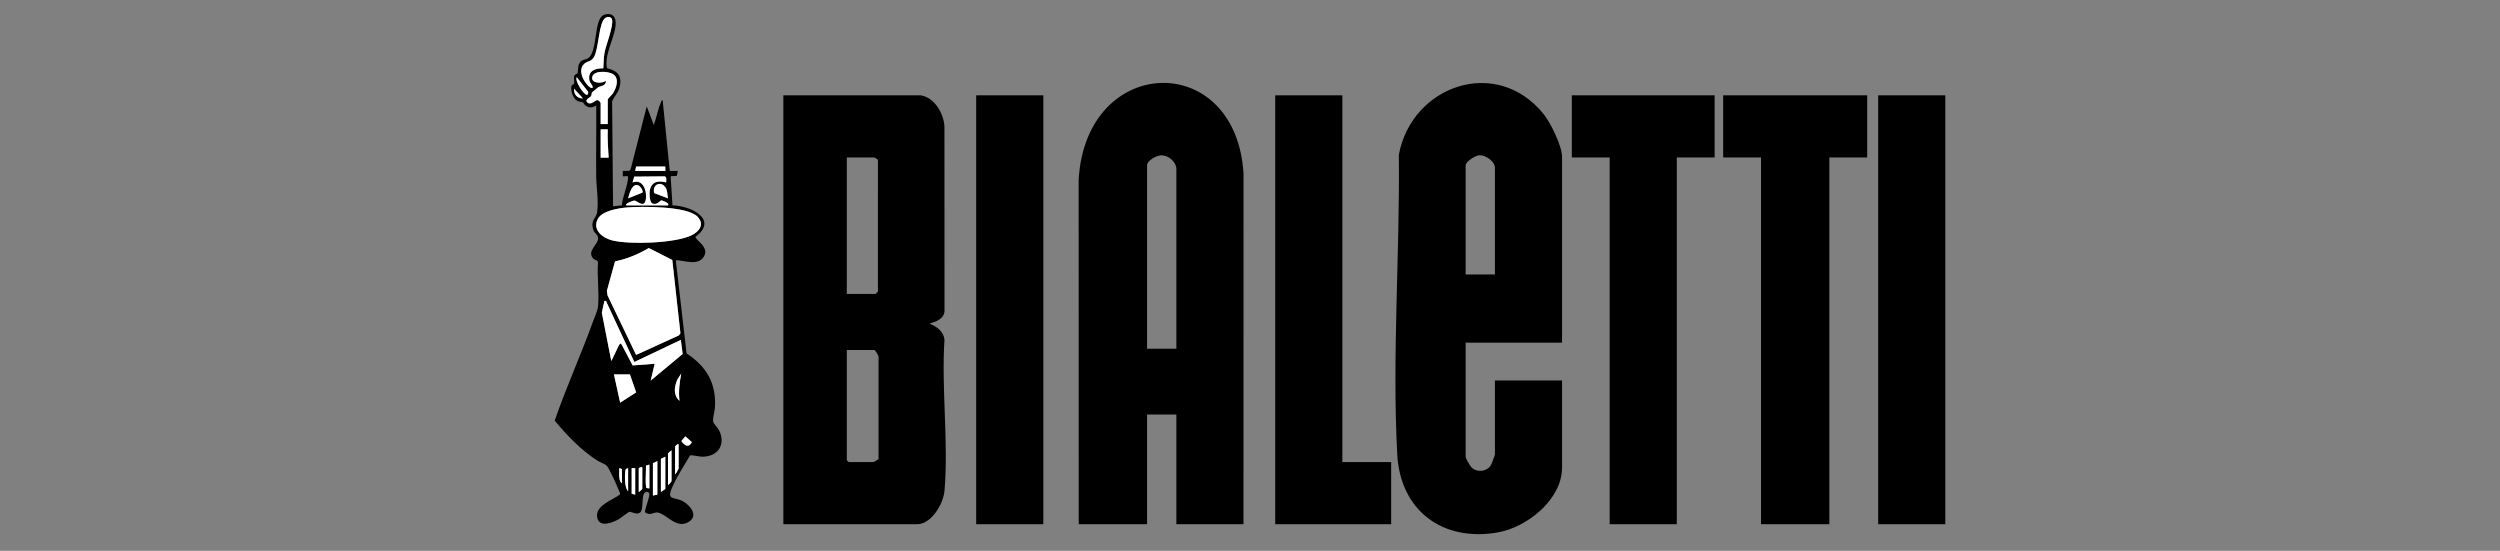<svg width="640" height="141" viewBox="0 0 640 141" fill="none" xmlns="http://www.w3.org/2000/svg">
<rect x="0" y="0" width="640" height="141" fill="#808080" stroke="none"/>
<path d="M498 24.403H480.814V134.2H498V24.403Z" fill="black"/>
<path d="M235.687 24.403C239.256 24.96 241.571 29.01 241.775 32.362L241.794 79.782C241.488 82.27 238.034 82.633 238.028 82.889C239.849 83.622 241.53 84.81 241.787 86.937C240.966 99.442 242.857 113.288 241.792 125.634C241.505 128.956 238.473 134.2 234.75 134.2H200.535V24.403H235.687ZM216.783 75.246H224.126C224.18 75.246 224.677 74.765 224.746 74.618L224.751 40.935C224.666 40.795 223.902 40.311 223.814 40.311H216.783L216.783 75.246ZM216.783 89.595V117.824L217.252 118.292H223.501C223.745 118.292 224.657 117.758 224.907 117.512V91.311C224.907 91.061 224.06 89.595 223.814 89.595H216.783Z" fill="black"/>
<path d="M318.333 134.2H301.148V106.127H293.649V134.2H276.151L276.136 46.066C277.904 13.797 316.461 12.636 318.346 44.509L318.333 134.2ZM301.148 89.283V43.274C301.148 41.488 299.25 39.854 297.473 39.759C296.231 39.693 293.649 41.048 293.649 42.338V89.283H301.148Z" fill="black"/>
<path d="M399.886 87.724H375.202V116.889C375.202 117.388 376.414 119.466 376.915 119.857C378.326 120.959 380.562 120.723 381.594 119.215C381.846 118.846 382.701 116.564 382.701 116.265V97.393H399.886V119.696C399.886 127.895 390.911 135.001 383.402 136.304C369.202 138.769 358.452 130.632 357.691 116.278C356.364 91.254 358.388 64.729 358.102 39.617C361.411 21.852 383.157 14.259 395.192 29.244C396.965 31.452 399.886 37.383 399.886 40.155L399.886 87.724ZM382.701 70.256V42.962C382.701 41.324 380.378 39.714 378.789 39.737C377.744 39.753 375.202 41.368 375.202 42.338V70.256L382.701 70.256Z" fill="black"/>
<path d="M478.001 24.403V40.311H468.315V134.2H450.817V40.311H441.131V24.403H478.001Z" fill="black"/>
<path d="M438.944 24.403V40.311H429.258V134.2H412.072V40.311H402.386V24.403H438.944Z" fill="black"/>
<path d="M343.642 24.403V118.292H356.141V134.2H326.457V24.403H343.642Z" fill="black"/>
<path d="M267.09 24.403H249.904V134.2H267.09V24.403Z" fill="black"/>
<path d="M155.386 17.463C158.234 18.159 159.322 19.447 158.601 22.434C158.278 23.775 157.156 24.713 156.702 25.973L156.942 52.818L159.192 52.572C159.372 50.276 160.669 47.7 160.8 45.456C160.839 44.787 159.872 45.236 159.436 45.12V43.759L161.109 43.731L161.435 43.377L165.564 27.233L167.372 31.984C168.054 30.198 168.383 28.116 169.128 26.376C169.247 26.097 169.249 25.708 169.641 25.646L171.457 43.761L173.5 43.76L173.287 45.02L171.684 45.117L172.151 52.579C176.694 52.624 184.097 56.13 178.033 60.632C178.035 61.516 181.724 63.256 180.179 65.713C178.697 68.069 175.43 66.75 173.384 66.627C173.025 66.605 173.003 66.585 173.042 66.968L175.763 90.471C180.875 93.851 183.393 98.068 183.023 104.327C182.966 105.305 182.415 107.082 182.572 107.942C182.674 108.502 183.793 109.528 184.132 110.244C185.75 113.659 183.992 116.694 180.198 116.904C178.904 116.976 177.909 116.532 176.679 116.545C175.13 119.212 173.169 122.166 171.973 124.995C170.637 128.152 172.618 127.164 174.706 128.257C176.579 129.238 178.877 131.905 176.432 133.523C173.223 135.647 170.724 131.599 168.338 131.197C167.427 131.044 166.359 132.172 165.126 131.135C164.922 130.855 166.199 127.51 166.23 126.712C166.247 126.276 166.184 125.984 165.67 125.937C163.79 125.764 165.075 130.64 163.747 131.273C162.954 131.821 161.647 130.98 161.139 131.023C160.893 131.044 158.914 132.625 158.372 132.928C156.898 133.752 153.5 135.177 152.908 132.585C152.198 129.48 156.7 128.064 158.656 126.63C158.85 126.317 158.469 125.674 158.34 125.347C157.904 124.24 156.001 119.957 155.36 119.268C154.843 118.712 153.583 118.36 152.877 117.897C148.636 115.109 145.233 111.556 142.001 107.678C144.989 99.037 148.797 90.678 151.895 82.083C152.273 81.034 152.973 79.571 153.087 78.518C153.472 74.983 152.798 70.803 153.087 67.194C153.028 66.525 152.219 66.593 151.845 66.171C150.178 64.287 153.107 62.61 153.112 61.082C153.116 59.973 152.21 59.814 151.899 58.87C151.065 56.329 152.644 55.928 152.87 54.299C153.28 51.336 152.656 47.973 152.623 45.015C152.557 39.013 152.694 33.004 152.63 27.005C151.662 27.614 150.761 27.703 149.83 26.972C149.555 26.756 149.408 26.329 149.222 26.22C148.818 25.984 148.255 26.132 147.65 25.751C146.697 25.152 146.063 23.218 146.277 22.128C146.387 21.565 146.905 21.66 146.967 21.412C147.103 20.877 146.817 20.063 147.003 19.461C147.162 18.947 147.812 18.963 147.873 18.693C148.077 17.803 147.833 16.791 148.543 15.851C148.996 15.251 149.984 15.274 150.584 14.884C152.975 13.331 152.025 4.912 154.504 3.853C156.132 3.157 157.523 3.835 157.608 5.64C157.773 9.176 154.597 13.65 155.386 17.463ZM154.448 17.495C154.524 16.265 154.542 14.796 154.736 13.594C155.049 11.653 157.3 6.24 156.602 4.814C156.309 4.215 155.522 4.255 154.998 4.574C153.211 5.663 153.357 12.581 152 14.712C151.284 15.836 150.373 15.598 149.556 16.348C147.173 18.535 151.02 23.166 151.724 22.474C151.743 21.628 151.026 21.375 150.871 20.496C150.448 18.098 152.432 17.436 154.448 17.495ZM155.581 31.759V25.532C155.581 25.224 156.654 24.298 156.904 23.91C157.789 22.534 158.643 20.058 156.925 18.983C155.586 18.144 151.417 17.932 151.599 20.106C151.712 21.459 154.314 21.335 155.125 20.664C155.121 22.111 153.781 21.941 153.098 22.375C153.01 22.431 151.614 23.576 151.547 23.657C151.431 23.797 151.51 24.291 151.29 24.642C151.027 25.06 149.499 25.5 150.425 26.27C151.325 27.018 152.337 25.568 152.966 25.628C153.299 25.66 153.766 26.229 153.766 26.438V31.759H155.581ZM147.644 19.759C147.103 20.793 149.471 24.3 150.252 24.282C150.482 24.276 150.752 23.651 150.478 23.381L147.644 19.759ZM149.23 25.191L146.964 22.702C146.883 24.165 147.733 25.192 149.23 25.191ZM153.766 33.118V40.363L155.809 40.364C155.675 37.953 155.481 35.548 155.582 33.117L153.766 33.118ZM170.324 42.628H162.839L162.612 43.76H170.324V42.628ZM170.549 46.702C170.526 46.216 170.744 45.335 170.179 45.15L162.372 45.218L161.934 46.703C164.691 45.636 165.757 49.127 165.283 51.295C164.834 53.349 162.964 51.29 162.363 51.34C162.084 51.363 159.826 52.136 160.345 52.589L171.005 52.589C171.539 51.967 169.451 51.285 169.3 51.297C169.008 51.321 168.062 52.715 166.917 52.028C166.267 51.638 166.197 49.438 166.342 48.727C166.809 46.453 168.527 46.161 170.549 46.702ZM171.003 50.778C170.77 49.755 170.937 48.829 170.323 47.95C169.07 46.155 166.88 47.372 167.477 49.431L171.003 50.778ZM160.799 50.778L164.451 49.316C164.778 48.936 163.948 47.778 163.649 47.595C161.888 46.519 161.088 49.585 160.799 50.778ZM160.525 53.111C158.357 53.289 154.134 53.952 153.041 56.055C151.592 58.843 154.241 60.912 156.713 61.536C161.204 62.669 172.785 62.269 176.987 60.261C178.966 59.315 180.415 57.491 178.613 55.523C176.051 52.727 164.29 52.802 160.525 53.111ZM162.843 90.858L173.813 85.85L174.187 85.31L172.103 66.551L166.088 63.5C163.41 65.059 160.517 66.308 157.448 66.907L155.364 74.467L155.531 75.624L162.843 90.858ZM155.124 77.045C154.537 76.979 154.764 77.046 154.667 77.374C154.417 78.224 154.273 79.194 154.073 80.063L156.491 92.44L158.509 88.234L158.98 87.914L161.963 93.555L167.601 93.122L166.58 97.422L174.757 90.622L174.295 87.009L162.389 92.668L155.124 77.045ZM173.951 102.63C173.665 100.242 173.956 97.965 174.404 95.612L173.385 97.196C172.601 99.097 172.308 101.074 173.951 102.63ZM161.251 95.838H157.168L158.759 103.083L162.857 100.446L161.251 95.838ZM175.458 111.704L174.423 112.902C175.213 114.072 176.32 114.744 177.111 113.19L175.458 111.704ZM173.726 113.725L173.389 113.728C173.28 113.868 172.819 114.222 172.819 114.291V121.424C172.96 121.474 173.726 120.044 173.726 119.952V113.725ZM171.004 124.141C171.285 124.1 171.912 123.261 171.912 123.122V115.31C171.706 115.363 171.004 116.043 171.004 116.103V124.141ZM170.324 116.895L169.19 117.461V125.952L170.324 125.16V116.895ZM168.282 118.027L167.148 118.594V126.858L168.282 126.632V118.027ZM166.241 118.933L165.369 119.196C165.431 120.098 165.075 124.602 165.548 124.946L166.241 125.047V118.933ZM164.427 119.612C164.163 119.521 163.519 119.712 163.519 119.952V125.952C163.725 125.9 164.427 125.22 164.427 125.16V119.612ZM159.21 120.065L158.532 119.839C158.55 120.826 158.44 121.813 158.64 122.786C158.673 122.95 158.938 123.718 159.21 123.688V120.065ZM160.798 125.726V119.839C160.466 120.02 160.156 119.95 160.099 120.395C159.941 121.622 159.822 124.907 160.798 125.726ZM162.612 119.839H161.705V126.405L162.612 126.632V119.839Z" fill="black"/>
<path d="M162.842 90.858L155.531 75.623L155.363 74.466L157.448 66.906C160.517 66.308 163.41 65.059 166.088 63.5L172.103 66.55L174.187 85.31L173.813 85.85L162.842 90.858Z" fill="white"/>
<path d="M160.525 53.111C164.29 52.802 176.051 52.727 178.613 55.523C180.416 57.491 178.966 59.315 176.987 60.261C172.785 62.269 161.204 62.669 156.713 61.536C154.241 60.912 151.592 58.843 153.041 56.055C154.134 53.952 158.358 53.289 160.525 53.111Z" fill="white"/>
<path d="M155.124 77.045L162.389 92.668L174.296 87.009L174.757 90.622L166.581 97.422L167.602 93.122L161.963 93.555L158.98 87.914L158.509 88.234L156.491 92.44L154.073 80.063C154.273 79.194 154.417 78.224 154.668 77.374C154.764 77.046 154.537 76.979 155.124 77.045Z" fill="white"/>
<path d="M155.58 31.759H153.766V26.438C153.766 26.229 153.298 25.66 152.966 25.628C152.336 25.568 151.324 27.018 150.425 26.271C149.498 25.501 151.026 25.06 151.289 24.642C151.51 24.292 151.431 23.797 151.547 23.657C151.613 23.576 153.01 22.431 153.098 22.375C153.78 21.941 155.121 22.111 155.124 20.665C154.314 21.335 151.712 21.46 151.598 20.106C151.417 17.932 155.586 18.145 156.925 18.983C158.643 20.058 157.789 22.534 156.904 23.91C156.654 24.298 155.58 25.224 155.58 25.533L155.58 31.759Z" fill="white"/>
<path d="M154.447 17.496C152.431 17.436 150.447 18.098 150.87 20.497C151.024 21.375 151.742 21.628 151.723 22.475C151.019 23.166 147.172 18.535 149.555 16.348C150.372 15.598 151.283 15.836 151.999 14.712C153.356 12.581 153.21 5.664 154.997 4.574C155.52 4.255 156.308 4.215 156.601 4.814C157.299 6.24 155.048 11.654 154.735 13.595C154.541 14.796 154.523 16.265 154.447 17.496Z" fill="white"/>
<path d="M170.549 46.702C168.527 46.161 166.808 46.453 166.342 48.727C166.196 49.438 166.267 51.638 166.917 52.028C168.061 52.714 169.008 51.32 169.3 51.297C169.45 51.285 171.539 51.967 171.005 52.589L160.345 52.589C159.826 52.135 162.083 51.362 162.362 51.339C162.964 51.29 164.834 53.348 165.283 51.295C165.756 49.126 164.69 45.635 161.933 46.703L162.371 45.218L170.178 45.15C170.743 45.335 170.525 46.216 170.549 46.702Z" fill="white"/>
<path d="M161.252 95.838L162.857 100.446L158.759 103.083L157.169 95.838H161.252Z" fill="white"/>
<path d="M153.766 33.118L155.581 33.117C155.48 35.548 155.674 37.953 155.808 40.365L153.766 40.364V33.118Z" fill="white"/>
<path d="M170.325 116.895V125.16L169.19 125.952V117.461L170.325 116.895Z" fill="white"/>
<path d="M168.283 118.027V126.632L167.148 126.858V118.593L168.283 118.027Z" fill="white"/>
<path d="M171.004 50.778L167.477 49.43C166.88 47.372 169.071 46.155 170.323 47.95C170.937 48.829 170.771 49.755 171.004 50.778Z" fill="white"/>
<path d="M170.323 42.628V43.76H162.611L162.838 42.628H170.323Z" fill="white"/>
<path d="M171.004 124.141V116.103C171.004 116.043 171.705 115.363 171.911 115.311V123.122C171.911 123.261 171.284 124.1 171.004 124.141Z" fill="white"/>
<path d="M160.799 50.778C161.088 49.585 161.888 46.519 163.649 47.595C163.948 47.778 164.778 48.936 164.451 49.316L160.799 50.778Z" fill="white"/>
<path d="M173.726 113.725V119.952C173.726 120.044 172.959 121.474 172.818 121.424V114.291C172.818 114.222 173.28 113.868 173.389 113.728L173.726 113.725Z" fill="white"/>
<path d="M162.612 119.839V126.632L161.705 126.405V119.839H162.612Z" fill="white"/>
<path d="M173.951 102.631C172.308 101.074 172.601 99.097 173.385 97.196L174.404 95.612C173.956 97.965 173.665 100.242 173.951 102.631Z" fill="white"/>
<path d="M166.241 118.933V125.047L165.548 124.946C165.074 124.602 165.431 120.098 165.369 119.196L166.241 118.933Z" fill="white"/>
<path d="M164.427 119.612V125.16C164.427 125.22 163.725 125.899 163.52 125.952V119.952C163.52 119.712 164.163 119.521 164.427 119.612Z" fill="white"/>
<path d="M147.644 19.759L150.478 23.382C150.752 23.652 150.482 24.276 150.252 24.282C149.471 24.301 147.103 20.793 147.644 19.759Z" fill="white"/>
<path d="M175.457 111.704L177.11 113.19C176.319 114.744 175.212 114.072 174.422 112.902L175.457 111.704Z" fill="white"/>
<path d="M160.797 125.726C159.821 124.907 159.941 121.622 160.099 120.395C160.156 119.95 160.466 120.02 160.797 119.839V125.726Z" fill="white"/>
<path d="M159.209 120.065V123.688C158.938 123.718 158.673 122.95 158.639 122.786C158.44 121.813 158.55 120.825 158.531 119.839L159.209 120.065Z" fill="white"/>
<path d="M149.229 25.191C147.732 25.193 146.883 24.165 146.963 22.702L149.229 25.191Z" fill="white"/>
</svg>
